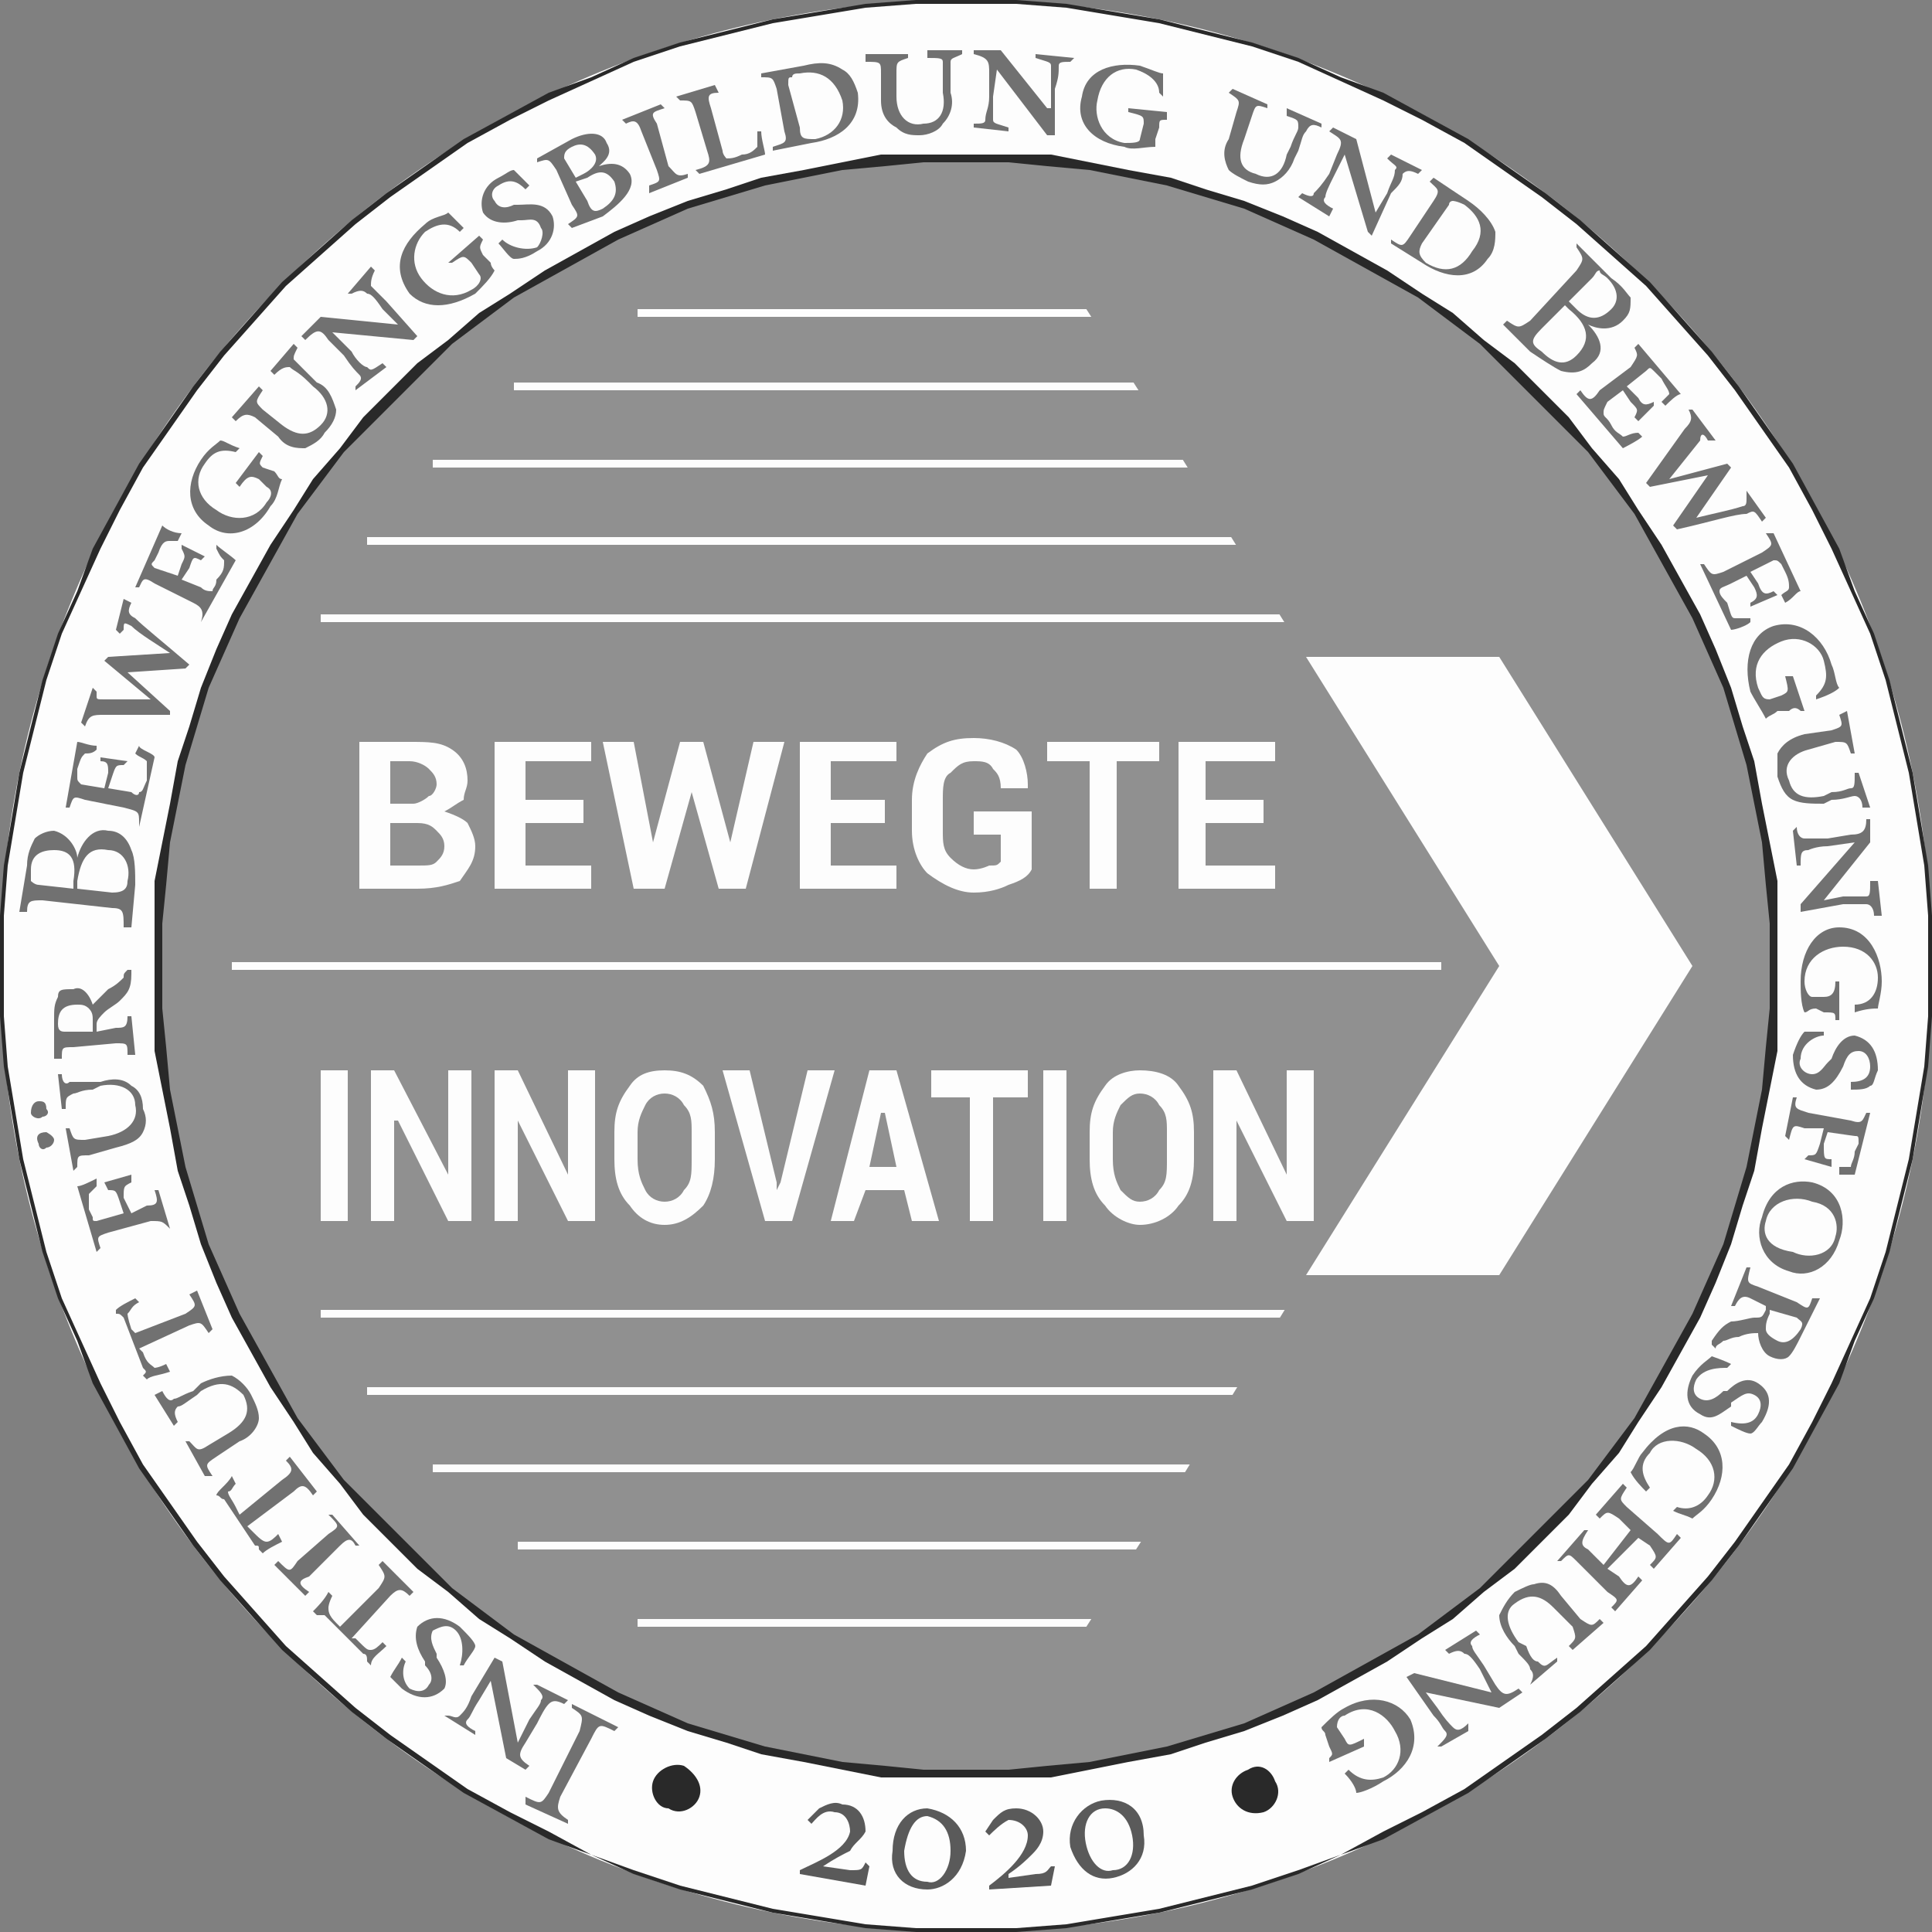 <?xml version="1.0" encoding="UTF-8"?>
<!DOCTYPE svg PUBLIC "-//W3C//DTD SVG 1.1//EN" "http://www.w3.org/Graphics/SVG/1.1/DTD/svg11.dtd">
<!-- Creator: CorelDRAW Home & Student X7 -->
<svg xmlns="http://www.w3.org/2000/svg" xml:space="preserve" width="500px" height="500px" version="1.1" style="shape-rendering:geometricPrecision; text-rendering:geometricPrecision; image-rendering:optimizeQuality; fill-rule:evenodd; clip-rule:evenodd"
viewBox="0 0 500 500"
 xmlns:xlink="http://www.w3.org/1999/xlink">
 <rect x="0" y="0" width="500" height="500" fill="#808080" stroke="none"/>
 <defs>
  <style type="text/css">
   <![CDATA[
    .fil1 {fill:#292929;fill-rule:nonzero}
    .fil3 {fill:#5A5A5A;fill-rule:nonzero}
    .fil4 {fill:#717171;fill-rule:nonzero}
    .fil2 {fill:#909090;fill-rule:nonzero}
    .fil0 {fill:#FDFDFD;fill-rule:nonzero}
   ]]>
  </style>
 </defs>
 <g id="Ebene_x0020_1">
  <g id="_392845360">
   <g id="_369213200">
    <path class="fil0" d="M500 250c0,138 -112,250 -250,250 -138,0 -250,-112 -250,-250 0,-138 112,-250 250,-250 138,0 250,112 250,250z"/>
    <g>
     <path class="fil1" d="M250 500l0 -1 0 0 13 0 13 -1 12 -2 12 -2 12 -3 12 -3 12 -4 11 -4 11 -6 10 -5 11 -6 10 -7 10 -7 9 -7 9 -8 9 -8 8 -9 8 -9 7 -9 7 -10 7 -10 6 -11 5 -10 5 -11 5 -11 4 -12 3 -12 3 -12 2 -12 2 -12 1 -13 0 -13 1 0 0 13 -1 13 -2 12 -2 12 -3 12 -3 12 -4 12 -5 11 -4 11 -6 11 -6 11 -7 10 -7 10 -7 9 -8 9 -8 9 -9 8 -9 8 -9 7 -10 7 -10 7 -11 6 -11 6 -11 4 -11 5 -12 4 -12 3 -12 3 -12 2 -12 2 -13 1 -13 0 0 0zm-250 -250l1 0 0 0 0 13 1 13 2 12 2 12 3 12 3 12 4 12 5 11 5 11 5 10 6 11 7 10 7 10 7 9 8 9 8 9 9 8 9 8 9 7 10 7 10 7 11 6 10 5 11 6 11 4 12 4 12 3 12 3 12 2 12 2 13 1 13 0 0 1 -13 0 -13 -1 -12 -2 -12 -2 -12 -3 -12 -3 -12 -4 -11 -5 -11 -4 -11 -6 -11 -6 -10 -7 -10 -7 -9 -7 -9 -8 -9 -8 -8 -9 -8 -9 -7 -9 -7 -10 -7 -10 -6 -11 -6 -11 -4 -11 -5 -11 -4 -12 -3 -12 -3 -12 -2 -12 -2 -12 -1 -13 0 -13 0 0zm250 -250l0 1 0 0 -13 0 -13 1 -12 2 -12 2 -12 3 -12 3 -12 4 -11 5 -11 5 -10 5 -11 6 -10 7 -10 7 -9 7 -9 8 -9 8 -8 9 -8 9 -7 9 -7 10 -7 10 -6 11 -5 10 -5 11 -5 11 -4 12 -3 12 -3 12 -2 12 -2 12 -1 13 0 13 -1 0 0 -13 1 -13 2 -12 2 -12 3 -12 3 -12 4 -12 5 -11 4 -11 6 -11 6 -11 7 -10 7 -10 7 -9 8 -9 8 -9 9 -8 9 -8 9 -7 10 -7 10 -7 11 -6 11 -6 11 -4 11 -5 12 -4 12 -3 12 -3 12 -2 12 -2 13 -1 13 0 0 0zm250 250l-1 0 0 0 0 -13 -1 -13 -2 -12 -2 -12 -3 -12 -3 -12 -4 -12 -5 -11 -5 -11 -5 -10 -6 -11 -7 -10 -7 -10 -7 -9 -8 -9 -8 -9 -9 -8 -9 -8 -9 -7 -10 -7 -10 -7 -11 -6 -10 -5 -11 -5 -11 -5 -12 -4 -12 -3 -12 -3 -12 -2 -12 -2 -13 -1 -13 0 0 -1 13 0 13 1 12 2 12 2 12 3 12 3 12 4 11 5 11 4 11 6 11 6 10 7 10 7 9 7 9 8 9 8 8 9 8 9 7 9 7 10 7 10 6 11 6 11 4 11 5 11 4 12 3 12 3 12 2 12 2 12 1 13 0 13 0 0z"/>
    </g>
    <path class="fil2" d="M460 250c0,116 -94,210 -210,210 -116,0 -210,-94 -210,-210 0,-116 94,-210 210,-210 116,0 210,94 210,210z"/>
    <g>
     <path class="fil1" d="M250 460l0 -2 0 0 11 0 10 -1 11 -1 10 -2 10 -2 10 -3 10 -3 9 -4 9 -4 9 -5 9 -5 9 -5 8 -6 8 -6 7 -7 7 -7 7 -7 7 -7 6 -8 6 -8 5 -9 5 -9 5 -9 4 -9 4 -9 3 -10 3 -10 2 -10 2 -10 1 -11 1 -10 0 -11 2 0 0 11 0 11 -2 10 -2 10 -2 11 -3 9 -3 10 -4 10 -4 9 -5 9 -5 9 -6 9 -5 8 -7 8 -6 8 -7 7 -7 7 -8 6 -8 7 -8 5 -9 6 -9 5 -9 5 -9 4 -10 4 -10 3 -9 3 -11 2 -10 2 -10 2 -11 0 -11 0 0 0 0 0zm-210 -210l2 0 0 0 0 11 1 10 1 11 2 10 2 10 3 10 3 10 4 9 4 9 5 9 5 9 5 9 6 8 6 8 7 7 7 7 7 7 7 7 8 6 8 6 9 5 9 5 9 5 9 4 9 4 10 3 10 3 10 2 10 2 11 1 10 1 11 0 0 2 -11 0 -11 0 -10 -2 -10 -2 -11 -2 -9 -3 -10 -3 -10 -4 -9 -4 -9 -5 -9 -5 -9 -6 -8 -5 -8 -7 -8 -6 -7 -7 -7 -7 -6 -8 -7 -8 -5 -8 -6 -9 -5 -9 -5 -9 -4 -9 -4 -10 -3 -10 -3 -9 -2 -11 -2 -10 -2 -10 0 -11 0 -11 0 0 0 0zm210 -210l0 2 0 0 -11 0 -10 1 -11 1 -10 2 -10 2 -10 3 -10 3 -9 4 -9 4 -9 5 -9 5 -9 5 -8 6 -8 6 -7 7 -7 7 -7 7 -7 7 -6 8 -6 8 -5 9 -5 9 -5 9 -4 9 -4 9 -3 10 -3 10 -2 10 -2 10 -1 11 -1 10 0 11 -2 0 0 -11 0 -11 2 -10 2 -10 2 -11 3 -9 3 -10 4 -10 4 -9 5 -9 5 -9 6 -9 5 -8 7 -8 6 -8 7 -7 7 -7 8 -6 8 -7 8 -5 9 -6 9 -5 9 -5 9 -4 10 -4 10 -3 9 -3 11 -2 10 -2 10 -2 11 0 11 0 0 0 0 0zm210 210l-2 0 0 0 0 -11 -1 -10 -1 -11 -2 -10 -2 -10 -3 -10 -3 -10 -4 -9 -4 -9 -5 -9 -5 -9 -5 -9 -6 -8 -6 -8 -7 -7 -7 -7 -7 -7 -7 -7 -8 -6 -8 -6 -9 -5 -9 -5 -9 -5 -9 -4 -9 -4 -10 -3 -10 -3 -10 -2 -10 -2 -11 -1 -10 -1 -11 0 0 -2 11 0 11 0 10 2 10 2 11 2 9 3 10 3 10 4 9 4 9 5 9 5 9 6 8 5 8 7 8 6 7 7 7 7 6 8 7 8 5 8 6 9 5 9 5 9 4 9 4 10 3 10 3 9 2 11 2 10 2 10 0 11 0 11 0 0 0 0z"/>
    </g>
    <g>
     <polygon class="fil0" points="373,251 60,251 60,249 373,249 "/>
    </g>
    <g>
     <polygon class="fil0" points="338,341 83,341 83,339 338,339 "/>
    </g>
    <g>
     <polygon class="fil0" points="340,161 83,161 83,159 340,159 "/>
    </g>
    <g>
     <polygon class="fil0" points="327,141 95,141 95,139 327,139 "/>
    </g>
    <g>
     <polygon class="fil0" points="319,121 112,121 112,119 319,119 "/>
    </g>
    <g>
     <polygon class="fil0" points="316,101 133,101 133,99 316,99 "/>
    </g>
    <g>
     <polygon class="fil0" points="292,82 165,82 165,80 292,80 "/>
    </g>
    <g>
     <polygon class="fil0" points="328,361 95,361 95,359 328,359 "/>
    </g>
    <g>
     <polygon class="fil0" points="313,381 112,381 112,379 313,379 "/>
    </g>
    <g>
     <polygon class="fil0" points="300,401 134,401 134,399 300,399 "/>
    </g>
    <g>
     <polygon class="fil0" points="288,421 165,421 165,419 288,419 "/>
    </g>
    <polygon class="fil0" points="388,170 438,250 388,330 338,330 388,250 338,170 "/>
    <polygon class="fil2" points="338,330 303,387 267,443 295,437 324,395 345,337 "/>
    <polygon class="fil2" points="338,170 303,114 267,58 295,63 324,106 345,163 "/>
    <path class="fil0" d="M90 277l-7 0 0 39 7 0 0 -39zm32 0l-6 0 0 27 0 0 -14 -27 -6 0 0 39 6 0 0 -26 1 0 13 26 6 0 0 -39zm32 0l-7 0 0 27 0 0 -13 -27 -6 0 0 39 6 0 0 -26 0 0 13 26 7 0 0 -39zm31 16c0,-5 -1,-8 -3,-12 -3,-3 -6,-4 -10,-4 -4,0 -7,1 -9,4 -3,4 -4,7 -4,12l0 7c0,5 1,9 4,12 2,3 5,5 9,5 4,0 7,-2 10,-5 2,-3 3,-7 3,-12l0 -7zm-6 7c0,4 0,6 -2,8 -1,2 -3,3 -5,3 -2,0 -4,-1 -5,-3 -1,-2 -2,-4 -2,-8l0 -7c0,-3 1,-5 2,-7 1,-2 3,-3 5,-3 2,0 4,1 5,3 2,2 2,4 2,7l0 7zm15 -23l-7 0 11 39 7 0 11 -39 -7 0 -7 29 -1 2 0 0 0 -2 -7 -29zm42 39l7 0 -11 -39 -7 0 -10 39 6 0 3 -8 10 0 2 8zm-8 -28l1 0 3 14 -7 0 3 -14 0 0zm38 -11l-25 0 0 7 10 0 0 32 6 0 0 -32 9 0 0 -7 0 0zm10 0l-6 0 0 39 6 0 0 -39zm33 16c0,-5 -1,-8 -4,-12 -2,-3 -6,-4 -10,-4 -3,0 -7,1 -9,4 -3,4 -4,7 -4,12l0 7c0,5 1,9 4,12 2,3 6,5 9,5 4,0 8,-2 10,-5 3,-3 4,-7 4,-12l0 -7zm-7 7c0,4 0,6 -2,8 -1,2 -3,3 -5,3 -2,0 -3,-1 -5,-3 -1,-2 -2,-4 -2,-8l0 -7c0,-3 1,-5 2,-7 2,-2 3,-3 5,-3 2,0 4,1 5,3 2,2 2,4 2,7l0 7zm38 -23l-7 0 0 27 0 0 -13 -27 -6 0 0 39 6 0 0 -26 0 0 13 26 7 0 0 -39z"/>
    <path class="fil0" d="M108 230c5,0 8,-1 11,-2 2,-3 4,-5 4,-9 0,-2 -1,-4 -2,-6 -1,-1 -3,-2 -6,-3 2,-1 3,-2 5,-3 0,-2 1,-3 1,-5 0,-3 -1,-6 -4,-8 -3,-2 -6,-2 -11,-2l-13 0 0 38 15 0zm0 -17c3,0 4,1 5,2 1,1 2,2 2,4 0,2 -1,3 -2,4 -1,1 -2,1 -5,1l-7 0 0 -11 7 0zm-7 -16l5 0c2,0 4,1 5,2 1,1 2,2 2,4 0,1 -1,3 -2,3 -1,1 -3,2 -4,2l-6 0 0 -11 0 0zm50 10l-15 0 0 -10 17 0 0 -5 -25 0 0 38 25 0 0 -6 -17 0 0 -11 15 0 0 -6zm31 -15l-6 0 -7 26 0 0 -5 -26 -8 0 8 38 8 0 7 -25 0 0 7 25 7 0 10 -38 -8 0 -6 26 0 0 -7 -26zm47 15l-14 0 0 -10 17 0 0 -5 -25 0 0 38 25 0 0 -6 -17 0 0 -11 14 0 0 -6zm38 3l-15 0 0 6 7 0 0 7c-1,1 -1,1 -3,1 0,0 -2,1 -4,1 -2,0 -4,-1 -6,-3 -2,-2 -2,-4 -2,-7l0 -8c0,-3 0,-6 2,-7 2,-2 3,-3 6,-3 2,0 4,0 5,2 1,1 2,2 2,5l7 0 0 -1c0,-3 -1,-7 -3,-9 -3,-2 -7,-3 -11,-3 -5,0 -8,1 -12,4 -2,3 -4,7 -4,12l0 8c0,5 2,9 4,11 4,3 8,5 12,5 4,0 7,-1 9,-2 3,-1 5,-2 6,-4l0 -15zm33 -18l-29 0 0 5 11 0 0 33 7 0 0 -33 11 0 0 -5zm27 15l-15 0 0 -10 18 0 0 -5 -25 0 0 38 25 0 0 -6 -18 0 0 -11 15 0 0 -6z"/>
    <path class="fil3" d="M225 483l-1 -1c-1,2 -1,2 -4,2l-7 -1 0 0c3,-2 5,-3 7,-4 1,-2 3,-3 4,-5 0,-4 -2,-7 -6,-7 -2,-1 -4,0 -6,1l-3 3 1 1c1,-1 3,-4 6,-3 3,0 4,3 4,5 -1,5 -9,8 -13,10l0 1 17 3 1 -5 0 0z"/>
    <path class="fil3" d="M240 468c-5,0 -9,4 -9,11 -1,6 3,10 9,10 4,0 9,-3 10,-10 0,-6 -4,-10 -10,-11zm0 2c4,1 6,4 6,9 0,5 -3,9 -6,8 -4,0 -6,-3 -6,-8 1,-6 3,-9 6,-9z"/>
    <path class="fil3" d="M273 483l-1 0c-1,1 -1,2 -4,2l-7 1 0 -1c3,-2 5,-4 6,-5 1,-1 3,-3 3,-6 0,-3 -3,-6 -7,-6 -3,0 -4,1 -6,3l-2 3 1 1c1,-1 3,-3 5,-4 3,0 5,2 5,4 0,5 -6,10 -10,13l0 1 16 -1 1 -5 0 0z"/>
    <path class="fil3" d="M285 466c-5,1 -9,6 -8,12 2,6 6,9 11,8 5,-1 9,-5 8,-11 0,-7 -5,-10 -11,-9zm1 2c3,0 6,2 7,7 1,5 -1,9 -5,9 -3,1 -6,-2 -7,-7 -1,-5 1,-9 5,-9z"/>
    <path class="fil1" d="M173 468c3,2 7,0 8,-3 1,-3 -1,-6 -4,-8 -3,-1 -7,1 -8,4 -1,3 1,7 4,7z"/>
    <path class="fil4" d="M148 441l0 1c3,2 3,2 2,6l-8 16c-2,3 -2,3 -6,1l0 2 11 5 0 -1c-3,-2 -3,-3 -2,-6l8 -15c2,-4 2,-4 6,-2l1 -1 -12 -6z"/>
    <path class="fil4" d="M115 444l8 5 0 -1c-2,-1 -3,-2 -2,-3 1,-1 1,-2 3,-5l3 -5 0 0 4 20 5 3 1 -1c-3,-2 -3,-3 -1,-6l3 -5c1,-2 2,-4 3,-5 1,-1 2,-1 4,0l1 -1 -8 -4 -1 0c2,2 3,3 2,4 0,1 -1,2 -3,5l-3 6 0 0 -4 -21 -2 -1 -6 10c-1,3 -2,4 -3,5 -1,1 -2,0 -3,0l-1 0 0 0z"/>
    <path class="fil4" d="M104 429c-1,2 -2,3 -3,5 1,1 2,2 3,3 4,3 8,3 11,0 1,-2 0,-5 -2,-8l0 -1c-1,-2 -2,-4 -1,-6 2,-1 4,-2 6,0 2,2 2,6 1,9l1 0c1,-2 3,-4 3,-5 0,-1 -2,-3 -4,-5 -4,-3 -8,-3 -11,0 -1,3 0,6 2,9l0 1c2,2 2,4 1,5 -1,2 -3,2 -5,1 -2,-2 -2,-5 -1,-7l-1 -1 0 0z"/>
    <path class="fil4" d="M85 412c-1,2 -3,4 -4,5l1 1c1,0 1,0 2,0l10 10c1,0 1,1 1,2l1 1c0,-2 2,-3 4,-5l-1 -1c-1,1 -2,2 -3,2 -1,0 -1,0 -4,-3l-1 0 10 -11c2,-2 3,-2 5,0l1 -1 -8 -8 -1 1c2,3 2,3 0,6l-10 10 -1 -1c-2,-2 -2,-3 -2,-4 0,0 0,-1 1,-3l-1 -1 0 0z"/>
    <path class="fil4" d="M86 392l-1 0c3,3 3,3 0,5l-8 7c-2,3 -2,3 -5,0l-1 1 8 8 1 -1c-3,-2 -3,-3 0,-4l8 -8c2,-2 3,-2 4,0l1 0 -7 -8z"/>
    <path class="fil4" d="M60 382c-1,2 -4,4 -4,5l0 0c1,0 1,1 2,1l8 12c1,0 1,0 1,1l1 1c1,-1 3,-2 5,-3l-1 -2c-1,1 -2,2 -3,2 -1,0 -2,-1 -4,-3l-1 -1 12 -9c2,-2 3,-2 5,1l1 -1 -7 -9 -1 1c2,2 2,3 -1,5l-11 9 -1 -2c-1,-2 -2,-3 -2,-4 1,0 1,-1 2,-2l-1 -2 0 0z"/>
    <path class="fil4" d="M40 361l5 8 1 -1c-1,-2 -1,-3 0,-4 1,0 2,-1 5,-3l1 -1c5,-3 8,-2 11,1 2,4 1,7 -4,10l-5 3c-3,2 -3,1 -5,-1l-1 0 5 9 2 0c-2,-3 -2,-3 1,-5l6 -4c3,-1 5,-4 5,-6 0,-2 -1,-4 -2,-6 -1,-2 -3,-4 -5,-5 -3,0 -6,1 -8,2l-2 2c-3,1 -4,2 -5,2 -1,1 -2,0 -3,-2l-2 1 0 0z"/>
    <path class="fil4" d="M35 336c-2,1 -4,2 -5,3l0 1c1,0 1,0 2,1l5 13c1,1 1,1 0,2l1 1c1,-1 3,-1 6,-2l-1 -2c-2,1 -3,1 -3,1 -1,-1 -2,-1 -3,-4l-1 -1 13 -6c3,-1 3,-1 5,2l1 -1 -4 -10 -2 1c2,3 2,3 -1,5l-13 5 -1 -1c-1,-3 -1,-4 -1,-4 1,-1 1,-2 3,-3l-1 -1 0 0z"/>
    <path class="fil4" d="M25 305c-2,1 -4,2 -5,2l5 17 1 -1c-1,-3 -1,-3 2,-4l11 -3c3,0 3,0 5,2l0 0 -3 -10 -1 0c1,3 1,4 -2,4l-4 2 -2 -4c0,-3 0,-3 2,-4l0 -2 -7 2 1 2c2,0 2,0 3,3l1 3 -7 2c-1,0 -1,0 -1,-1l-1 -2c0,-3 0,-4 0,-4 1,-1 1,-1 2,-2l0 -2 0 0z"/>
    <path class="fil4" d="M15 278l1 9 1 0c0,-3 0,-3 2,-4 1,0 2,-1 5,-1l2 -1c5,-1 9,1 9,5 1,4 -2,7 -7,8l-6 1c-3,0 -3,0 -4,-3l-1 0 2 11 1 -1c0,-3 0,-3 3,-3l7 -2c4,-1 6,-2 7,-4 1,-2 1,-4 0,-6 0,-3 -1,-5 -3,-6 -2,-2 -5,-2 -8,-1l-2 0c-3,0 -4,0 -6,0 -1,1 -2,0 -2,-2l-1 0 0 0zm-5 18c0,1 1,2 2,1 1,0 2,-1 2,-2 0,-1 -2,-2 -2,-2 -2,0 -3,1 -2,3l0 0zm-2 -8c0,1 2,2 3,1 1,0 2,-1 1,-2 0,-2 -1,-2 -2,-2 -1,0 -2,1 -2,3z"/>
    <path class="fil4" d="M33 251c-1,1 -1,1 -1,2 -1,1 -2,2 -4,3 -1,1 -3,3 -4,4 -1,-3 -3,-5 -5,-4 -3,0 -4,0 -4,2 -1,2 -1,3 -1,6l0 10 2 0c0,-3 0,-3 3,-3l11 -1c3,0 3,0 3,3l2 0 -1 -10 -1 0c0,3 -1,3 -3,3l-5 1 0 -2c0,-1 1,-2 2,-3 1,-1 3,-2 4,-3 2,-2 3,-3 3,-7l0 -1 -1 0 0 0zm-9 16l-7 0c-1,0 -2,0 -2,-2 0,-3 1,-5 5,-5 1,0 2,0 3,1 1,1 1,2 1,3l0 3 0 0z"/>
    <path class="fil4" d="M20 222c0,-2 -2,-6 -6,-7 -2,0 -4,1 -5,2 -1,2 -2,4 -2,7l-2 12 2 0c0,-3 1,-3 4,-3l18 2c3,0 3,1 3,5l2 0 1 -11c0,-3 0,-7 -1,-9 -1,-3 -3,-5 -6,-5 -4,-1 -7,3 -8,7l0 0 0 0zm-1 8l-9 -1c-1,0 -2,-1 -2,-1 0,0 0,-1 0,-3 0,-4 3,-5 6,-5 4,0 6,2 5,8l0 2 0 0zm1 0l0 -2c1,-6 3,-9 8,-8 4,0 6,4 5,8 0,2 -1,3 -4,3l-9 -1z"/>
    <path class="fil4" d="M35 195c1,1 2,1 3,2 0,1 0,3 0,5 -1,2 -1,3 -2,3 0,1 -1,1 -2,0l-6 -1 1 -3c1,-3 1,-3 3,-3l1 -1 -7 -1 0 1c2,0 2,1 2,3l-1 4 -6 -1c-1,-1 -1,-1 -1,-2l0 -2c1,-3 1,-3 2,-4 1,0 2,0 3,-1l0 -1c-2,0 -4,-1 -5,-1l-3 17 1 0c1,-3 1,-3 4,-2l10 2c4,1 4,1 4,4l0 1 4 -18c0,-1 -4,-2 -4,-3l-1 2z"/>
    <path class="fil4" d="M32 155l-2 8 1 1 1 -1c0,-2 0,-2 2,-1 2,2 7,5 10,7l0 0 -16 1 -1 1 12 10 0 0 -12 0c-2,0 -2,0 -2,-1l0 -1 -1 -1 -3 9 1 1c1,-3 2,-3 5,-3l17 0 0 -1 -11 -10 0 0 15 -1 1 -1c-7,-6 -12,-10 -14,-12 -2,-1 -2,-2 -1,-4l-2 -1 0 0z"/>
    <path class="fil4" d="M56 142c1,2 1,2 2,3 0,2 0,3 -2,5 0,2 -1,2 -1,3 -1,0 -2,0 -3,-1l-5 -2 2 -3c1,-3 1,-3 3,-2l1 -1 -6 -3 0 1c1,2 1,2 0,4l-1 3 -6 -2c-1,-1 -1,-1 0,-2l1 -2c1,-3 2,-3 3,-3 0,0 1,0 2,0l1 -2c-2,0 -4,-1 -5,-2l-7 16 1 0c1,-2 1,-3 4,-1l10 5c2,1 3,2 2,5l0 0 9 -16c-1,-1 -4,-3 -5,-4l0 1 0 0z"/>
    <path class="fil4" d="M67 117l-6 8 1 1c2,-3 3,-3 5,-2l2 2c2,1 1,3 0,4 -3,5 -9,5 -13,2 -5,-3 -6,-8 -3,-12 2,-3 4,-4 8,-3l1 -1c-3,-1 -4,-2 -5,-2 -1,1 -3,2 -5,5 -4,6 -4,13 2,17 5,4 12,2 16,-5 2,-2 2,-5 3,-7 -1,0 -1,-1 -2,-2l-3 -1c-1,-1 -1,-1 0,-3l-1 -1 0 0z"/>
    <path class="fil4" d="M76 89l-6 7 1 1c2,-2 3,-2 4,-2 1,1 2,1 5,4l1 1c4,3 5,7 2,10 -3,3 -6,3 -10,0l-5 -4c-2,-2 -2,-2 0,-5l-1 -1 -7 8 1 1c2,-2 3,-2 5,-1l6 5c2,3 5,3 7,3 2,-1 4,-2 5,-4 2,-2 3,-4 3,-6 -1,-3 -2,-6 -5,-7l-2 -2c-2,-2 -3,-3 -4,-4 0,-1 0,-1 1,-3l-1 -1 0 0z"/>
    <path class="fil4" d="M96 69l-6 7 1 0c2,-1 3,-1 4,0 1,0 2,1 4,4l4 4 0 0 -20 -2 -5 5 1 1c3,-3 4,-3 6,0l4 4c2,3 3,4 4,5 1,1 0,2 -1,3l0 1 8 -6 -1 -1c-3,2 -3,2 -4,1 -1,0 -3,-2 -4,-4l-5 -5 0 0 21 2 1 -1 -8 -9c-2,-2 -3,-3 -4,-4 0,-1 0,-2 1,-4l-1 -1 0 0z"/>
    <path class="fil4" d="M124 61l-8 7 1 0c3,-2 3,-2 5,0l2 3c1,1 0,3 -2,4 -5,3 -10,1 -13,-3 -3,-4 -2,-9 1,-12 3,-2 6,-3 9,0l1 -1c-2,-2 -3,-3 -4,-4 -1,1 -4,1 -6,3 -6,5 -9,11 -4,18 4,4 10,4 17,0 2,-2 4,-4 5,-6 0,0 -1,-1 -1,-2l-2 -2c-1,-2 -1,-2 0,-4l-1 -1 0 0z"/>
    <path class="fil4" d="M137 48c-1,-1 -3,-3 -4,-4 -1,0 -2,1 -4,2 -4,2 -5,6 -4,9 2,3 6,3 9,2l1 0c2,0 4,-1 5,2 1,1 0,4 -1,5 -3,1 -7,0 -9,-2l-1 1c1,1 3,4 4,4 1,0 3,0 6,-2 4,-2 5,-6 4,-9 -2,-4 -6,-3 -9,-3l-1 0c-2,1 -4,1 -5,-1 -1,-1 -1,-3 1,-4 3,-2 5,-1 7,1l1 -1z"/>
    <path class="fil4" d="M155 43c1,-1 4,-3 2,-6 -1,-3 -5,-3 -9,-1l-9 5 0 1c3,-1 3,-1 5,2l4 9c2,3 2,3 -1,5l1 1 8 -3c4,-3 9,-7 7,-11 -2,-3 -5,-3 -8,-2l0 0 0 0zm-6 3l-3 -5c0,-1 0,-2 2,-3 2,-1 4,-1 6,2 1,2 -1,4 -3,5l-2 1zm0 1l3 -1c3,-2 5,-2 7,1 1,3 0,5 -3,7 -2,1 -3,1 -4,-2l-3 -5 0 0z"/>
    <path class="fil4" d="M178 46l0 -1c-3,1 -3,0 -5,-2l-3 -11c-2,-3 -1,-3 2,-4l-1 -1 -10 4 1 1c2,-1 3,-1 4,2l4 10c1,3 1,3 -2,4l0 2 10 -4z"/>
    <path class="fil4" d="M196 34c0,2 0,3 0,4 -1,1 -2,2 -4,2 -2,1 -3,1 -4,1 0,0 -1,-1 -1,-2l-3 -11c-1,-3 -1,-4 2,-4l-1 -2 -10 3 1 1c3,0 3,0 4,3l3 10c1,3 1,4 -3,5l1 1 17 -5c0,-1 -1,-4 -1,-6l-1 0 0 0z"/>
    <path class="fil4" d="M197 19l0 1c3,0 3,0 4,3l2 11c1,3 0,3 -3,4l0 1 10 -2c7,-1 13,-5 12,-13 -1,-3 -2,-5 -4,-6 -3,-2 -6,-2 -10,-1l-11 2 0 0zm7 3c0,-2 0,-2 1,-2 0,-1 1,-1 2,-1 5,-1 9,1 11,7 1,5 -2,9 -7,10 -3,0 -4,0 -4,-3l-3 -11 0 0z"/>
    <path class="fil4" d="M249 13l-9 0 0 2c3,0 4,0 4,1 0,2 0,3 0,6l0 2c1,5 -1,8 -5,8 -4,1 -7,-2 -7,-7l0 -6c0,-3 0,-3 3,-4l0 -1 -11 0 0 2c4,0 4,0 4,3l0 7c0,4 2,6 4,7 2,2 4,2 6,2 2,0 5,-1 6,-3 2,-2 3,-5 2,-8l0 -2c0,-3 0,-5 0,-6 0,-1 1,-1 3,-2l0 -1 0 0z"/>
    <path class="fil4" d="M278 15l-10 -1 0 1c3,1 4,1 4,2 0,2 0,3 0,6l0 5 -1 0 -12 -15 -7 0 0 1c4,1 4,2 4,5l0 6c0,3 -1,4 -1,6 0,1 -1,1 -3,1l0 1 9 1 0 -1c-3,-1 -4,-1 -4,-2 0,-1 0,-3 0,-6l1 -7 0 0 13 17 2 0 0 -12c1,-3 1,-4 1,-6 0,-1 1,-1 3,-1l1 -1 0 0z"/>
    <path class="fil4" d="M302 29l-10 -1 0 1c4,1 4,1 4,3l-1 4c0,1 -2,1 -4,1 -6,-1 -8,-7 -7,-11 1,-6 5,-9 10,-8 3,1 6,3 6,6l1 1c0,-3 0,-5 0,-6 -1,0 -3,-1 -6,-2 -7,-1 -14,1 -15,8 -2,7 3,12 11,13 2,1 5,0 8,0 0,0 0,-2 0,-2l1 -3c0,-2 0,-2 2,-2l0 -2 0 0z"/>
    <path class="fil4" d="M342 32l-9 -4 0 2c3,1 3,1 3,3 0,1 -1,2 -2,5l-1 2c-1,5 -4,7 -8,5 -4,-1 -5,-4 -3,-9l2 -6c1,-3 1,-3 4,-2l0 -1 -9 -4 -1 1c3,2 3,2 2,5l-2 7c-2,3 -1,6 0,8 1,1 3,2 5,3 3,1 5,1 7,0 2,-1 4,-3 5,-6l1 -2c1,-3 1,-4 2,-5 1,-2 2,-2 4,-1l0 -1 0 0z"/>
    <path class="fil4" d="M368 44l-8 -4 -1 1c2,2 3,2 2,3 0,2 -1,3 -2,6l-3 5 0 0 -5 -19 -6 -3 -1 1c3,2 4,2 2,6l-2 5c-2,3 -3,4 -4,5 0,1 -1,1 -3,0l-1 1 8 5 1 -2c-2,-1 -3,-2 -2,-3 0,-1 1,-3 2,-5l3 -6 0 0 6 20 1 1 5 -11c2,-2 3,-3 3,-5 1,-1 2,-1 4,0l1 -1 0 0z"/>
    <path class="fil4" d="M371 46l-1 1c2,2 3,2 1,5l-6 9c-2,3 -2,3 -5,1l0 1 8 5c6,4 13,5 17,-1 2,-2 2,-5 2,-7 -1,-3 -4,-6 -7,-8l-9 -6 0 0zm4 7c0,-1 1,-1 1,-1 0,0 1,0 3,1 4,3 6,7 2,12 -3,5 -7,6 -12,3 -2,-2 -2,-3 -1,-5l7 -10z"/>
    <path class="fil4" d="M411 84c2,1 6,2 9,-1 2,-2 2,-3 2,-6 -1,-1 -2,-3 -5,-5l-9 -9 0 1c2,3 2,3 0,6l-12 13c-3,2 -3,2 -6,0l-1 1 7 7c3,2 6,4 8,5 4,1 6,0 8,-2 4,-3 2,-7 -1,-10l0 0zm-5 -6l6 -6c1,-1 1,-2 2,-2 0,1 1,1 2,2 3,3 3,6 1,8 -3,3 -6,3 -9,0l-2 -2 0 0zm-1 1l1 1c5,4 6,8 2,12 -3,3 -6,2 -9,-1 -3,-2 -3,-3 0,-6l6 -6 0 0z"/>
    <path class="fil4" d="M424 112c-2,0 -3,1 -4,1 -1,-1 -2,-1 -3,-3 -1,-2 -2,-2 -2,-3 0,-1 0,-1 1,-3l4 -3 2 3c2,2 2,2 1,4l1 1 4 -4 0 -1c-2,1 -3,1 -4,-1l-3 -3 5 -4c1,-1 1,-1 2,0l2 2c1,2 2,3 2,4 -1,1 -1,1 -2,2l1 1c1,-1 3,-3 4,-3l-11 -13 -1 1c1,2 1,2 -1,5l-8 6c-2,3 -3,3 -5,0l-1 1 12 14c0,0 4,-2 5,-3l-1 -1 0 0z"/>
    <path class="fil4" d="M457 134l-5 -7 0 1 0 1c0,1 0,2 -1,2 -3,1 -8,2 -12,3l0 0 9 -13 -1 -1 -15 4 0 0 8 -10c0,-2 1,-2 2,0l1 0 1 0 -6 -8 -1 0c1,2 1,3 -1,5l-10 14 1 1 15 -3 0 0 -9 13 1 1c9,-2 15,-4 18,-4 2,-1 2,-1 4,2l1 -1 0 0z"/>
    <path class="fil4" d="M453 160c-1,0 -3,0 -4,0 -1,0 -1,-1 -2,-4 -1,-1 -2,-2 -2,-3 0,-1 1,-1 3,-2l4 -2 2 3c1,2 1,3 -1,4l0 1 7 -3 -1 -1c-2,1 -3,1 -4,-2l-2 -3 6 -3c1,0 1,0 2,1l1 2c1,2 1,3 1,4 0,1 -1,1 -2,2l1 2c2,-1 3,-3 4,-3l-7 -15 -2 0c2,3 2,3 -1,5l-10 5c-3,1 -3,1 -5,-2l-1 0 8 17c1,0 4,-1 5,-2l0 -1 0 0z"/>
    <path class="fil4" d="M467 184l-3 -9 -2 0c1,4 1,4 -1,5l-3 1c-2,0 -2,-1 -3,-3 -2,-6 1,-10 6,-12 5,-2 10,1 11,5 1,4 1,6 -2,9l0 1c3,-1 5,-2 6,-3 -1,-1 -1,-4 -2,-6 -2,-7 -8,-12 -15,-10 -6,2 -8,9 -6,17 1,2 3,5 4,7 1,-1 2,-1 3,-2l3 0c1,-1 2,-1 3,0l1 0 0 0z"/>
    <path class="fil4" d="M484 209l-3 -9 -1 0c0,3 0,4 -1,4 -1,0 -2,1 -5,1l-2 1c-5,1 -8,0 -9,-4 -2,-4 1,-7 5,-8l7 -2c3,0 3,0 4,3l1 0 -2 -11 -2 1c1,3 1,3 -2,4l-7 1c-4,1 -6,3 -7,5 0,2 0,4 0,6 1,3 2,5 4,6 2,1 5,1 8,1l2 -1c3,0 5,-1 6,-1 1,0 2,1 2,3l2 0 0 0z"/>
    <path class="fil4" d="M487 237l-1 -9 -2 0c0,3 0,4 -1,4 -1,0 -3,0 -6,0l-5 1 0 0 12 -15 0 -6 -1 0c0,3 -1,4 -4,4l-6 1c-3,0 -5,0 -6,0 -1,0 -2,-1 -2,-3l-1 1 1 9 1 0c0,-3 0,-4 2,-4 0,0 2,-1 5,-1l7 -1 0 0 -14 16 0 2 11 -2c3,0 5,0 6,0 1,0 2,1 2,3l2 0 0 0z"/>
    <path class="fil4" d="M476 264l0 -10 -1 0c0,3 -1,4 -3,4l-3 0c-1,0 -2,-2 -2,-4 0,-6 5,-9 10,-9 6,0 9,4 9,8 0,4 -2,7 -6,7l0 2c3,-1 5,-1 6,-1 0,-1 1,-4 1,-7 0,-6 -3,-14 -11,-14 -6,0 -10,6 -10,14 0,2 0,6 1,8 1,0 1,-1 3,-1l2 1c3,0 3,0 3,2l1 0 0 0z"/>
    <path class="fil4" d="M479 282c2,0 4,0 5,-1 1,0 1,-2 2,-4 0,-5 -2,-8 -6,-9 -3,0 -5,3 -6,6l-1 1c-1,1 -2,3 -4,3 -2,0 -4,-2 -3,-4 0,-4 4,-6 6,-6l0 -1c-2,0 -4,0 -5,0 -1,1 -2,3 -3,6 0,5 2,8 6,9 3,0 5,-2 7,-6l0 0c1,-3 2,-4 4,-4 2,0 3,2 3,4 0,3 -2,4 -5,4l0 2 0 0z"/>
    <path class="fil4" d="M476 304c1,0 4,0 4,0l4 -16 -1 0c-1,2 -1,3 -4,2l-11 -2c-3,-1 -4,-1 -3,-4l-1 0 -2 10 1 1c1,-4 1,-4 4,-3l5 0 -1 4c-1,3 -1,3 -3,3l-1 1 7 2 0 -2c-2,0 -2,0 -2,-4l1 -3 7 1c1,0 1,0 1,2l-1 2c0,2 -1,3 -1,4 -1,0 -2,0 -3,0l0 2 0 0z"/>
    <path class="fil4" d="M476 321c2,-5 1,-13 -7,-15 -5,-1 -11,1 -13,9 -2,5 0,12 7,14 5,2 11,-1 13,-8l0 0zm-1 -1c-1,5 -7,6 -11,4 -7,-1 -8,-5 -7,-8 1,-5 7,-7 12,-5 6,1 7,6 6,9z"/>
    <path class="fil4" d="M444 349c0,-1 1,-1 2,-2 1,0 2,-1 4,-1 2,-1 4,-1 5,-1 0,2 1,5 3,6 2,1 4,1 5,0 1,-1 2,-3 3,-5l5 -10 -2 0c-1,3 -1,3 -4,1l-10 -4c-3,-1 -3,-1 -2,-5l-1 0 -4 10 1 0c1,-2 2,-3 4,-2l4 2 0 1c-1,2 -1,2 -3,2 -1,0 -4,1 -6,1 -2,1 -3,2 -5,5l0 1 1 1 0 0zm14 -10l7 2c1,1 2,1 1,3 -2,3 -4,4 -6,3 -2,-1 -3,-2 -3,-3 0,-1 0,-2 1,-4l0 -1 0 0z"/>
    <path class="fil4" d="M448 369c2,1 4,2 5,2 1,0 2,-2 3,-3 3,-5 2,-8 -1,-10 -3,-2 -6,0 -8,2l-1 0c-2,2 -4,3 -6,2 -2,-1 -2,-3 -1,-5 2,-3 6,-3 8,-3l1 -1c-2,-1 -5,-2 -5,-2 -1,1 -3,2 -5,5 -2,4 -2,8 2,10 3,2 5,0 8,-2l0 -1c3,-2 4,-3 6,-2 2,1 2,3 1,5 -1,2 -3,3 -7,2l0 1z"/>
    <path class="fil4" d="M427 385c-2,-3 -3,-6 0,-9 2,-4 8,-4 12,-1 5,3 6,8 3,12 -2,3 -5,4 -8,3l-1 1c2,1 3,1 5,2 1,-1 3,-2 5,-5 4,-6 4,-13 -2,-17 -4,-3 -10,-3 -16,5 -1,1 -2,4 -3,5 1,2 3,4 4,5l1 -1 0 0z"/>
    <path class="fil4" d="M403 404l1 0c2,-2 2,-2 4,0l8 8c3,2 3,2 1,4l1 1 7 -8 -1 -1c-2,3 -3,3 -5,0l-3 -2 8 -8 3 2c2,3 2,3 0,5l1 1 7 -8 -1 -1c-2,3 -2,3 -5,0l-8 -7c-2,-2 -2,-2 0,-5l-1 -1 -7 8 1 1c2,-2 2,-2 5,0l3 3 -7 9 -4 -4c-2,-1 -2,-2 0,-5l-1 0 -7 8z"/>
    <path class="fil4" d="M396 436l7 -6 0 -1c-3,2 -3,3 -5,1 -1,0 -2,-1 -3,-4l-2 -1c-3,-4 -4,-8 -1,-10 4,-3 7,-2 10,1l5 5c1,3 1,3 -1,5l1 1 8 -7 -1 -1c-2,2 -2,2 -5,0l-5 -6c-2,-3 -4,-4 -7,-3 -1,0 -3,1 -5,2 -2,2 -3,4 -4,6 0,3 2,6 4,8l1 2c2,2 3,3 3,4 1,1 1,2 0,4l0 0 0 0z"/>
    <path class="fil4" d="M373 452l7 -4 0 -2c-2,2 -3,2 -4,1 -1,-1 -2,-2 -4,-5l-3 -4 0 0 19 4 6 -4 -1 -1c-3,2 -4,2 -6,-1l-3 -5c-2,-3 -3,-4 -3,-5 -1,-1 0,-2 2,-3l-1 -1 -8 5 1 1c2,-1 3,-1 4,0 1,0 2,1 4,4l3 6 0 0 -20 -5 -2 1 7 10c2,2 2,3 3,4 1,1 0,2 -2,4l1 0 0 0z"/>
    <path class="fil4" d="M344 456l9 -4 0 -2c-4,2 -4,2 -5,0l-2 -3c0,-2 1,-3 2,-3 6,-4 11,0 13,4 3,5 1,10 -3,12 -3,1 -6,1 -9,-2l-1 1c2,2 3,4 3,5 1,0 4,-1 7,-3 6,-3 10,-9 7,-16 -3,-5 -10,-7 -17,-3 -2,1 -4,3 -6,5 0,1 1,1 1,2l1 3c1,2 1,2 0,3l0 1 0 0z"/>
    <path class="fil1" d="M327 469c3,-1 5,-5 3,-8 -1,-3 -4,-5 -7,-3 -3,1 -5,4 -4,7 1,3 4,5 8,4z"/>
   </g>
  </g>
 </g>
</svg>
